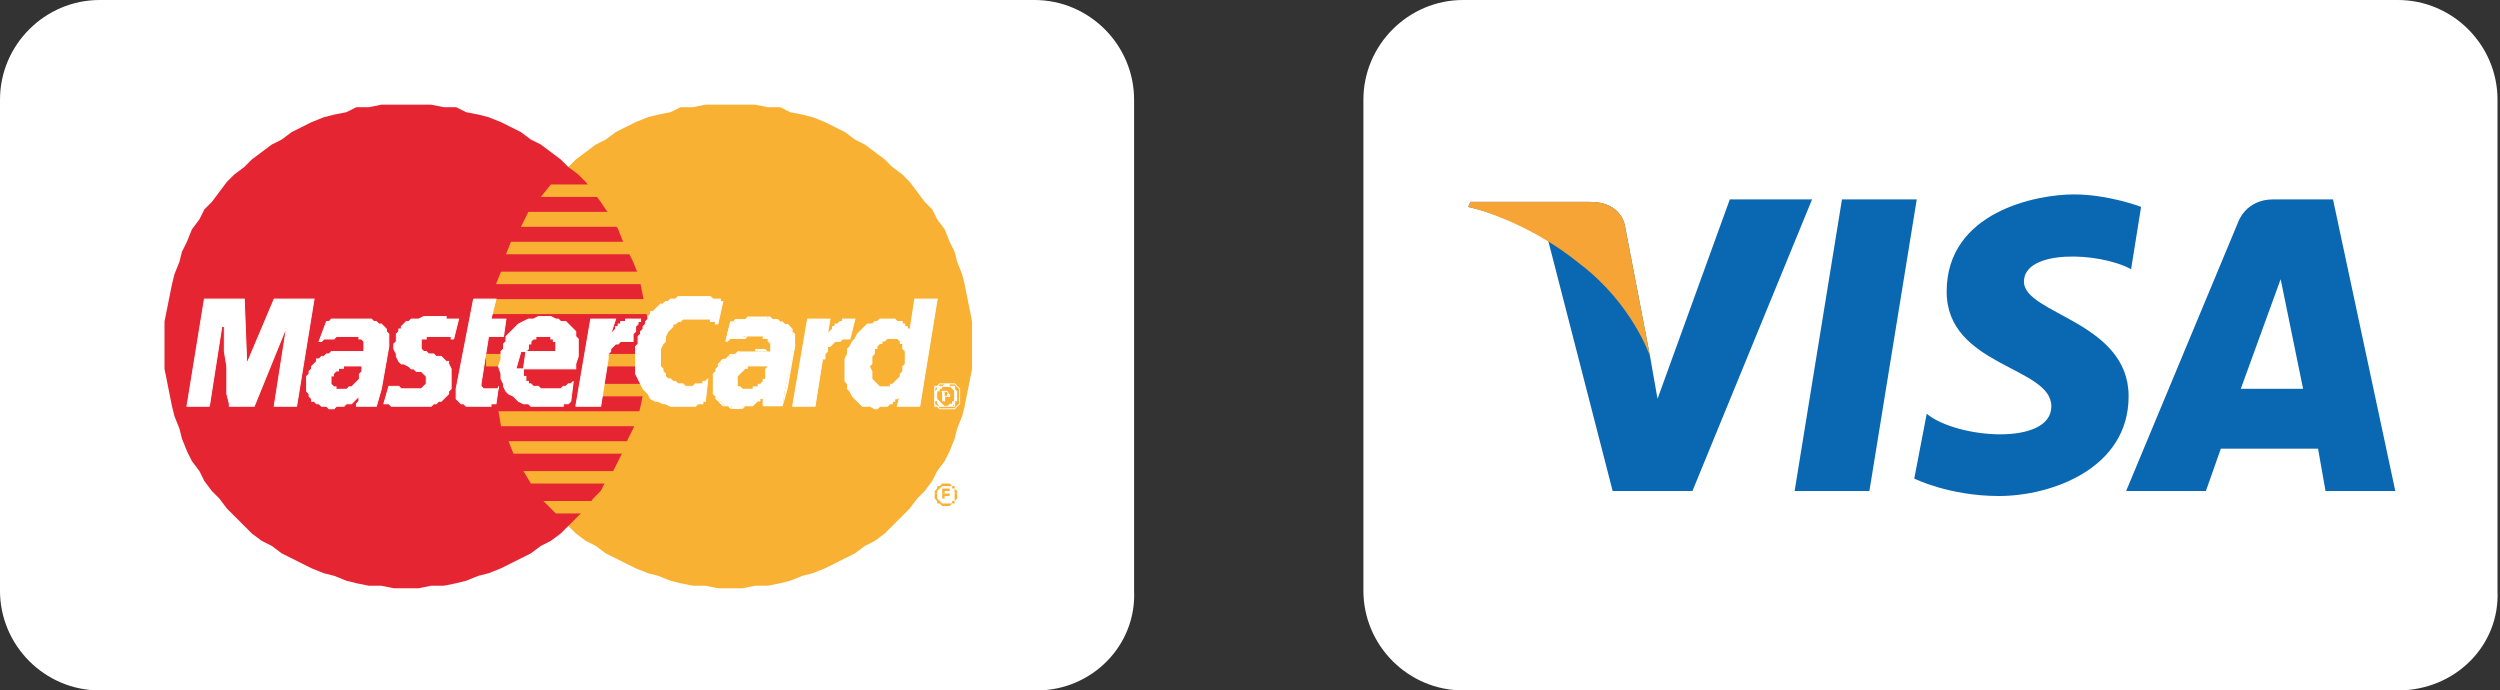 <?xml version="1.0" encoding="UTF-8"?> <!-- Generator: Adobe Illustrator 25.2.3, SVG Export Plug-In . SVG Version: 6.00 Build 0) --> <svg xmlns="http://www.w3.org/2000/svg" xmlns:xlink="http://www.w3.org/1999/xlink" version="1.1" id="Layer_1" x="0px" y="0px" viewBox="0 0 100.3 27.7" style="enable-background:new 0 0 100.3 27.7;" xml:space="preserve"><rect x="0" y="0" width="100.3" height="27.7" fill="#333333" stroke="none"/> <style type="text/css"> .st0{fill:#FFFFFF;} .st1{fill:#0A67B1;} .st2{fill:#F6A435;} .st3{fill-rule:evenodd;clip-rule:evenodd;fill:#F9B134;} .st4{fill-rule:evenodd;clip-rule:evenodd;fill:#E62532;} .st5{fill-rule:evenodd;clip-rule:evenodd;fill:#FFFFFF;} .st6{fill:none;stroke:#FFFFFF;stroke-width:3.748559e-02;stroke-miterlimit:2.613;} </style> <path class="st0" d="M41.6,27.7H4c-2.2,0-4-1.8-4-4V4c0-2.2,1.8-4,4-4h37.5c2.2,0,4,1.8,4,4v19.7C45.6,25.9,43.8,27.7,41.6,27.7z"></path> <path class="st0" d="M96.2,27.7H58.7c-2.2,0-4-1.8-4-4V4c0-2.2,1.8-4,4-4h37.5c2.2,0,4,1.8,4,4v19.7C100.3,25.9,98.5,27.7,96.2,27.7 z"></path> <g> <g> <polygon class="st1" points="75,19.7 72,19.7 73.9,8 76.9,8 "></polygon> <path class="st1" d="M69.4,8l-2.9,8l-0.3-1.7l0,0l-1-5.2c0,0-0.1-1-1.4-1h-4.8l-0.1,0.2c0,0,1.5,0.3,3.2,1.3l2.6,10.1h3.2L72.7,8 H69.4z"></path> <path class="st1" d="M93.3,19.7h2.8L93.6,8h-2.4c-1.1,0-1.4,0.9-1.4,0.9l-4.5,10.8h3.2l0.6-1.7h3.9L93.3,19.7z M89.9,15.6l1.6-4.4 l0.9,4.4H89.9z"></path> <path class="st1" d="M85.5,10.8l0.4-2.5c0,0-1.3-0.5-2.7-0.5c-1.5,0-5.1,0.7-5.1,3.9c0,3,4.2,3,4.2,4.6s-3.8,1.3-5,0.3l-0.5,2.6 c0,0,1.4,0.7,3.4,0.7c2.1,0,5.2-1.1,5.2-4c0-3-4.2-3.3-4.2-4.6C81.2,10,84.2,10.1,85.5,10.8z"></path> </g> <path class="st2" d="M66.2,14.3l-1-5.2c0,0-0.1-1-1.4-1h-4.8l-0.1,0.2c0,0,2.3,0.5,4.5,2.3C65.5,12.2,66.2,14.3,66.2,14.3z"></path> </g> <g> <polygon class="st3" points="29.3,23.6 29.8,23.6 30.3,23.5 30.8,23.5 31.3,23.4 31.7,23.3 32.2,23.1 32.6,23 33.1,22.8 33.5,22.6 33.9,22.4 34.3,22.2 34.7,21.9 35.1,21.7 35.5,21.4 35.8,21.1 36.2,20.7 36.5,20.4 36.8,20 37.1,19.7 37.4,19.3 37.6,18.9 37.9,18.5 38.1,18.1 38.3,17.6 38.4,17.2 38.6,16.7 38.7,16.3 38.8,15.8 38.9,15.3 39,14.8 39,14.4 39,13.9 39,13.4 39,12.9 38.9,12.4 38.8,11.9 38.7,11.4 38.6,11 38.4,10.5 38.3,10.1 38.1,9.7 37.9,9.2 37.6,8.8 37.4,8.4 37.1,8.1 36.8,7.7 36.5,7.3 36.2,7 35.8,6.7 35.5,6.4 35.1,6.1 34.7,5.8 34.3,5.6 33.9,5.3 33.5,5.1 33.1,4.9 32.6,4.7 32.2,4.6 31.7,4.5 31.3,4.3 30.8,4.3 30.3,4.2 29.8,4.2 29.3,4.2 28.8,4.2 28.3,4.2 27.8,4.3 27.3,4.3 26.9,4.5 26.4,4.6 26,4.7 25.5,4.9 25.1,5.1 24.7,5.3 24.3,5.6 23.9,5.8 23.5,6.1 23.1,6.4 22.8,6.7 22.4,7 22.1,7.3 21.8,7.7 21.5,8.1 21.3,8.4 21,8.8 20.8,9.2 20.6,9.7 20.4,10.1 20.2,10.5 20,11 19.9,11.4 19.8,11.9 19.7,12.4 19.7,12.9 19.6,13.4 19.6,13.9 19.6,14.4 19.7,14.8 19.7,15.3 19.8,15.8 19.9,16.3 20,16.7 20.2,17.2 20.4,17.6 20.6,18.1 20.8,18.5 21,18.9 21.3,19.3 21.5,19.7 21.8,20 22.1,20.4 22.4,20.7 22.8,21.1 23.1,21.4 23.5,21.7 23.9,21.9 24.3,22.2 24.7,22.4 25.1,22.6 25.5,22.8 26,23 26.4,23.1 26.9,23.3 27.3,23.4 27.8,23.5 28.3,23.5 28.8,23.6 29.3,23.6 29.3,23.6 "></polygon> <polygon class="st4" points="16.3,23.6 16.8,23.6 17.3,23.5 17.8,23.5 18.3,23.4 18.7,23.3 19.2,23.1 19.6,23 20.1,22.8 20.5,22.6 20.9,22.4 21.3,22.2 21.7,21.9 22.1,21.7 22.5,21.4 22.8,21.1 23.2,20.7 23.5,20.4 23.8,20 24.1,19.7 24.3,19.3 24.6,18.9 24.8,18.5 25,18.1 25.2,17.6 25.4,17.2 25.6,16.7 25.7,16.3 25.8,15.8 25.9,15.3 26,14.8 26,14.4 26,13.9 26,13.4 26,12.9 25.9,12.4 25.8,11.9 25.7,11.4 25.6,11 25.4,10.5 25.2,10.1 25,9.7 24.8,9.2 24.6,8.8 24.3,8.4 24.1,8.1 23.8,7.7 23.5,7.3 23.2,7 22.8,6.7 22.5,6.4 22.1,6.1 21.7,5.8 21.3,5.6 20.9,5.3 20.5,5.1 20.1,4.9 19.6,4.7 19.2,4.6 18.7,4.5 18.3,4.3 17.8,4.3 17.3,4.2 16.8,4.2 16.3,4.2 15.8,4.2 15.3,4.2 14.8,4.3 14.3,4.3 13.9,4.5 13.4,4.6 13,4.7 12.5,4.9 12.1,5.1 11.7,5.3 11.3,5.6 10.9,5.8 10.5,6.1 10.1,6.4 9.8,6.7 9.4,7 9.1,7.3 8.8,7.7 8.5,8.1 8.2,8.4 8,8.8 7.7,9.2 7.5,9.7 7.3,10.1 7.2,10.5 7,11 6.9,11.4 6.8,11.9 6.7,12.4 6.6,12.9 6.6,13.4 6.6,13.9 6.6,14.4 6.6,14.8 6.7,15.3 6.8,15.8 6.9,16.3 7,16.7 7.2,17.2 7.3,17.6 7.5,18.1 7.7,18.5 8,18.9 8.2,19.3 8.5,19.7 8.8,20 9.1,20.4 9.4,20.7 9.8,21.1 10.1,21.4 10.5,21.7 10.9,21.9 11.3,22.2 11.7,22.4 12.1,22.6 12.5,22.8 13,23 13.4,23.1 13.9,23.3 14.3,23.4 14.8,23.5 15.3,23.5 15.8,23.6 16.3,23.6 16.3,23.6 "></polygon> <polygon class="st3" points="21.7,7.9 26.8,7.9 26.8,7.4 22.1,7.4 21.7,7.9 21.7,7.9 "></polygon> <polygon class="st3" points="20.9,9.1 26.8,9.1 26.8,8.5 21.2,8.5 20.9,9.1 20.9,9.1 "></polygon> <polygon class="st3" points="20.3,10.2 26.8,10.2 26.8,9.7 20.5,9.7 20.3,10.2 20.3,10.2 "></polygon> <polygon class="st3" points="19.9,11.4 26.8,11.4 26.8,10.9 20.1,10.9 19.9,11.4 19.9,11.4 "></polygon> <polygon class="st3" points="20.1,17.1 26.8,17.1 26.8,16.5 20,16.5 20.1,17.1 20.1,17.1 "></polygon> <polygon class="st3" points="20.6,18.2 26.8,18.2 26.8,17.7 20.4,17.7 20.6,18.2 20.6,18.2 "></polygon> <polygon class="st3" points="21.3,19.4 26.8,19.4 26.8,18.9 21,18.9 21.3,19.4 21.3,19.4 "></polygon> <polygon class="st3" points="22.3,20.6 26.8,20.6 26.8,20.1 21.8,20.1 22.3,20.6 22.3,20.6 "></polygon> <polygon class="st3" points="19.7,12.6 26.8,12.6 26.8,12 19.8,12 19.7,12.6 19.7,12.6 "></polygon> <polygon class="st3" points="24,15.9 26.8,15.9 26.8,15.4 24.1,15.4 24,15.9 24,15.9 "></polygon> <polygon class="st3" points="24.3,14.7 26.8,14.7 26.8,14.2 24.4,14.2 24.3,14.7 24.3,14.7 "></polygon> <polygon class="st3" points="19.5,14.2 20.2,14.2 20.2,14.7 19.5,14.7 19.5,14.2 19.5,14.2 "></polygon> <polygon class="st5" points="18.2,13.6 18.1,13.6 18.1,13.5 18,13.5 18,13.5 18,13.5 17.9,13.5 17.9,13.5 17.8,13.5 17.8,13.5 17.7,13.5 17.7,13.5 17.6,13.5 17.5,13.5 17.5,13.5 17.4,13.5 17.3,13.5 17.2,13.5 17.2,13.5 17.1,13.5 17.1,13.6 17,13.6 17,13.6 16.9,13.6 16.9,13.7 16.9,13.7 16.9,13.7 16.9,13.8 16.9,13.8 16.9,13.9 16.9,13.9 16.9,14 16.9,14 17,14.1 17.1,14.1 17.2,14.2 17.3,14.2 17.4,14.2 17.5,14.3 17.6,14.3 17.7,14.3 17.8,14.4 17.9,14.5 18,14.5 18,14.6 18.1,14.8 18.1,14.9 18.1,15.1 18.1,15.3 18.1,15.5 18.1,15.6 18,15.7 18,15.8 17.9,15.9 17.8,16 17.7,16.1 17.6,16.1 17.5,16.2 17.4,16.2 17.3,16.3 17.2,16.3 17.1,16.3 16.9,16.3 16.8,16.3 16.7,16.3 16.6,16.3 16.5,16.3 16.3,16.3 16.2,16.3 16.1,16.3 16.1,16.3 16,16.3 15.9,16.3 15.8,16.3 15.8,16.3 15.7,16.3 15.6,16.2 15.6,16.2 15.5,16.2 15.5,16.2 15.4,16.2 15.6,15.5 15.6,15.5 15.6,15.5 15.7,15.5 15.7,15.5 15.8,15.5 15.9,15.5 15.9,15.5 16,15.5 16.1,15.6 16.2,15.6 16.3,15.6 16.4,15.6 16.5,15.6 16.6,15.6 16.7,15.6 16.7,15.6 16.8,15.6 16.9,15.6 17,15.5 17,15.5 17.1,15.4 17.1,15.4 17.1,15.3 17.1,15.3 17.1,15.2 17.1,15.1 17,15 17,15 16.9,14.9 16.7,14.9 16.6,14.8 16.5,14.8 16.4,14.7 16.2,14.6 16.1,14.6 16,14.5 15.9,14.3 15.9,14.2 15.8,14 15.8,13.8 15.9,13.7 15.9,13.6 15.9,13.4 16,13.3 16,13.2 16.1,13.2 16.1,13.1 16.2,13 16.3,12.9 16.4,12.9 16.5,12.8 16.7,12.8 16.8,12.8 17,12.7 17.1,12.7 17.3,12.7 17.5,12.7 17.6,12.7 17.7,12.7 17.8,12.7 17.9,12.7 17.9,12.8 18,12.8 18,12.8 18.1,12.8 18.2,12.8 18.2,12.8 18.2,12.8 18.3,12.8 18.3,12.8 18.3,12.8 18.4,12.8 18.2,13.6 18.2,13.6 "></polygon> <polyline class="st6" points="18.2,13.6 18.2,13.6 18.1,13.6 18.1,13.5 18,13.5 18,13.5 18,13.5 17.9,13.5 17.9,13.5 17.8,13.5 17.8,13.5 17.7,13.5 17.7,13.5 17.6,13.5 17.5,13.5 17.5,13.5 17.4,13.5 17.3,13.5 17.3,13.5 17.2,13.5 17.2,13.5 17.1,13.5 17.1,13.6 17,13.6 17,13.6 16.9,13.6 16.9,13.7 16.9,13.7 16.9,13.7 16.9,13.8 16.9,13.8 16.9,13.9 16.9,13.9 16.9,14 16.9,14 16.9,14 17,14.1 17.1,14.1 17.2,14.2 17.3,14.2 17.4,14.2 17.5,14.3 17.6,14.3 17.7,14.3 17.8,14.4 17.9,14.5 18,14.5 18,14.6 18.1,14.8 18.1,14.9 18.1,15.1 18.1,15.3 18.1,15.3 18.1,15.5 18.1,15.6 18,15.7 18,15.8 17.9,15.9 17.8,16 17.7,16.1 17.6,16.1 17.5,16.2 17.4,16.2 17.3,16.3 17.2,16.3 17.1,16.3 16.9,16.3 16.8,16.3 16.7,16.3 16.7,16.3 16.6,16.3 16.5,16.3 16.3,16.3 16.2,16.3 16.1,16.3 16.1,16.3 16,16.3 15.9,16.3 15.8,16.3 15.8,16.3 15.7,16.3 15.6,16.2 15.6,16.2 15.5,16.2 15.5,16.2 15.4,16.2 15.6,15.5 15.6,15.5 15.6,15.5 15.6,15.5 15.7,15.5 15.7,15.5 15.8,15.5 15.9,15.5 15.9,15.5 16,15.5 16.1,15.6 16.2,15.6 16.3,15.6 16.4,15.6 16.5,15.6 16.6,15.6 16.7,15.6 16.7,15.6 16.7,15.6 16.8,15.6 16.9,15.6 17,15.5 17,15.5 17.1,15.4 17.1,15.4 17.1,15.3 17.1,15.3 17.1,15.3 17.1,15.2 17.1,15.1 17,15 17,15 16.9,14.9 16.7,14.9 16.6,14.8 16.5,14.8 16.4,14.7 16.2,14.6 16.1,14.6 16,14.5 15.9,14.3 15.9,14.2 15.8,14 15.8,13.8 15.8,13.8 15.9,13.7 15.9,13.6 15.9,13.4 16,13.3 16,13.2 16.1,13.2 16.1,13.1 16.2,13 16.3,12.9 16.4,12.9 16.5,12.8 16.7,12.8 16.8,12.8 17,12.7 17.1,12.7 17.3,12.7 17.3,12.7 17.5,12.7 17.6,12.7 17.7,12.7 17.8,12.7 17.9,12.7 17.9,12.8 18,12.8 18,12.8 18.1,12.8 18.2,12.8 18.2,12.8 18.2,12.8 18.3,12.8 18.3,12.8 18.3,12.8 18.4,12.8 18.2,13.6 "></polyline> <polygon class="st5" points="19,12 19.9,12 19.7,12.8 20.3,12.8 20.2,13.5 19.6,13.5 19.3,15.4 19.3,15.4 19.3,15.5 19.3,15.5 19.4,15.6 19.4,15.6 19.5,15.6 19.6,15.6 19.6,15.6 19.7,15.6 19.8,15.6 19.8,15.6 19.9,15.6 19.9,15.6 20,15.6 20,15.6 20,15.5 19.9,16.2 19.8,16.2 19.8,16.2 19.8,16.2 19.8,16.2 19.8,16.2 19.7,16.2 19.7,16.2 19.7,16.3 19.6,16.3 19.6,16.3 19.6,16.3 19.5,16.3 19.5,16.3 19.4,16.3 19.4,16.3 19.3,16.3 19.1,16.3 18.9,16.3 18.8,16.3 18.7,16.3 18.6,16.2 18.6,16.2 18.5,16.2 18.4,16.1 18.4,16.1 18.4,16.1 18.3,16 18.3,15.9 18.3,15.9 18.3,15.8 18.3,15.7 18.3,15.7 18.3,15.6 19,12 19,12 "></polygon> <polyline class="st6" points="19,12 19.9,12 19.7,12.8 20.3,12.8 20.2,13.5 19.6,13.5 19.3,15.4 19.3,15.4 19.3,15.4 19.3,15.5 19.3,15.5 19.4,15.6 19.4,15.6 19.5,15.6 19.6,15.6 19.6,15.6 19.6,15.6 19.7,15.6 19.8,15.6 19.8,15.6 19.9,15.6 19.9,15.6 20,15.6 20,15.6 20,15.5 19.9,16.2 19.9,16.2 19.8,16.2 19.8,16.2 19.8,16.2 19.8,16.2 19.8,16.2 19.7,16.2 19.7,16.2 19.7,16.3 19.6,16.3 19.6,16.3 19.6,16.3 19.5,16.3 19.5,16.3 19.4,16.3 19.4,16.3 19.3,16.3 19.1,16.3 19.1,16.3 18.9,16.3 18.8,16.3 18.7,16.3 18.6,16.2 18.6,16.2 18.5,16.2 18.4,16.1 18.4,16.1 18.4,16.1 18.3,16 18.3,15.9 18.3,15.9 18.3,15.8 18.3,15.7 18.3,15.7 18.3,15.6 19,12 "></polyline> <polygon class="st5" points="21,14.8 21,14.8 21,14.9 21,15 21,15 21,15.1 21.1,15.1 21.1,15.2 21.1,15.3 21.2,15.3 21.2,15.4 21.3,15.4 21.3,15.4 21.4,15.5 21.5,15.5 21.5,15.5 21.6,15.5 21.7,15.6 21.8,15.6 21.9,15.6 21.9,15.6 22,15.6 22.1,15.6 22.2,15.6 22.3,15.6 22.4,15.6 22.5,15.6 22.6,15.5 22.6,15.5 22.7,15.5 22.8,15.4 22.9,15.4 23,15.3 22.9,16.1 22.8,16.2 22.8,16.2 22.7,16.2 22.7,16.2 22.6,16.2 22.6,16.3 22.5,16.3 22.5,16.3 22.4,16.3 22.3,16.3 22.3,16.3 22.2,16.3 22.1,16.3 22,16.3 21.9,16.3 21.8,16.3 21.7,16.3 21.5,16.3 21.3,16.3 21.2,16.2 21,16.2 20.8,16.1 20.7,16 20.6,15.9 20.4,15.8 20.3,15.7 20.2,15.5 20.2,15.4 20.1,15.2 20.1,15 20,14.7 20.1,14.4 20.1,14.3 20.1,14.2 20.1,14.1 20.2,14 20.2,13.8 20.3,13.7 20.3,13.5 20.4,13.4 20.5,13.3 20.7,13.1 20.8,13 21,12.9 21.2,12.8 21.4,12.8 21.6,12.7 21.9,12.7 22,12.7 22.1,12.7 22.3,12.8 22.4,12.8 22.5,12.9 22.7,12.9 22.8,13 22.9,13.1 23,13.2 23.1,13.3 23.1,13.5 23.2,13.6 23.2,13.8 23.2,14.1 23.2,14.3 23.1,14.6 23.1,14.8 20.7,14.8 20.9,14.1 22.3,14.1 22.3,14.1 22.3,14 22.3,13.9 22.3,13.8 22.3,13.8 22.3,13.7 22.2,13.7 22.2,13.6 22.2,13.6 22.1,13.6 22.1,13.5 22,13.5 22,13.5 21.9,13.5 21.9,13.5 21.8,13.5 21.7,13.5 21.7,13.5 21.6,13.5 21.6,13.5 21.5,13.5 21.5,13.6 21.4,13.6 21.4,13.6 21.3,13.7 21.3,13.7 21.3,13.8 21.2,13.8 21.2,13.9 21.2,14 21.2,14 21.1,14.1 21,14.8 21,14.8 "></polygon> <polyline class="st6" points="21,14.8 21,14.8 21,14.8 21,14.9 21,15 21,15 21,15.1 21.1,15.1 21.1,15.2 21.1,15.3 21.2,15.3 21.2,15.4 21.3,15.4 21.3,15.4 21.4,15.5 21.5,15.5 21.5,15.5 21.6,15.5 21.6,15.5 21.7,15.6 21.8,15.6 21.9,15.6 21.9,15.6 22,15.6 22.1,15.6 22.2,15.6 22.3,15.6 22.4,15.6 22.5,15.6 22.6,15.5 22.6,15.5 22.7,15.5 22.8,15.4 22.9,15.4 23,15.3 22.9,16.1 22.9,16.1 22.8,16.2 22.8,16.2 22.7,16.2 22.7,16.2 22.6,16.2 22.6,16.3 22.5,16.3 22.5,16.3 22.4,16.3 22.3,16.3 22.3,16.3 22.2,16.3 22.1,16.3 22,16.3 21.9,16.3 21.8,16.3 21.8,16.3 21.7,16.3 21.5,16.3 21.3,16.3 21.2,16.2 21,16.2 20.8,16.1 20.7,16 20.6,15.9 20.4,15.8 20.3,15.7 20.2,15.5 20.2,15.4 20.1,15.2 20.1,15 20,14.7 20.1,14.4 20.1,14.4 20.1,14.3 20.1,14.2 20.1,14.1 20.2,14 20.2,13.8 20.3,13.7 20.3,13.5 20.4,13.4 20.5,13.3 20.7,13.1 20.8,13 21,12.9 21.2,12.8 21.4,12.8 21.6,12.7 21.9,12.7 21.9,12.7 22,12.7 22.1,12.7 22.3,12.8 22.4,12.8 22.5,12.9 22.7,12.9 22.8,13 22.9,13.1 23,13.2 23.1,13.3 23.1,13.5 23.2,13.6 23.2,13.8 23.2,14.1 23.2,14.3 23.1,14.6 23.1,14.8 20.7,14.8 20.9,14.1 22.3,14.1 22.3,14.1 22.3,14.1 22.3,14 22.3,13.9 22.3,13.8 22.3,13.8 22.3,13.7 22.2,13.7 22.2,13.6 22.2,13.6 22.1,13.6 22.1,13.5 22,13.5 22,13.5 21.9,13.5 21.9,13.5 21.8,13.5 21.8,13.5 21.7,13.5 21.7,13.5 21.6,13.5 21.6,13.5 21.5,13.5 21.5,13.6 21.4,13.6 21.4,13.6 21.3,13.7 21.3,13.7 21.3,13.8 21.2,13.8 21.2,13.9 21.2,14 21.2,14 21.1,14.1 21,14.8 "></polyline> <polygon class="st5" points="28.8,13 28.8,13 28.7,13 28.7,12.9 28.6,12.9 28.6,12.9 28.5,12.9 28.5,12.8 28.4,12.8 28.4,12.8 28.3,12.8 28.2,12.8 28.2,12.8 28.1,12.8 28,12.8 27.9,12.8 27.8,12.8 27.8,12.8 27.7,12.8 27.6,12.8 27.5,12.8 27.4,12.8 27.3,12.9 27.2,12.9 27.1,13 27,13 27,13.1 26.9,13.2 26.8,13.3 26.7,13.5 26.7,13.7 26.6,13.8 26.5,14 26.5,14.2 26.5,14.3 26.5,14.4 26.5,14.5 26.5,14.6 26.5,14.7 26.6,14.8 26.6,14.9 26.7,15 26.7,15.1 26.8,15.2 26.9,15.2 27,15.3 27.1,15.3 27.2,15.4 27.3,15.4 27.3,15.4 27.4,15.4 27.4,15.4 27.5,15.5 27.6,15.5 27.7,15.5 27.7,15.5 27.8,15.5 27.9,15.4 28,15.4 28.1,15.4 28.2,15.4 28.2,15.3 28.3,15.3 28.4,15.2 28.4,15.2 28.3,16.1 28.3,16.1 28.3,16.1 28.2,16.1 28.2,16.1 28.2,16.2 28.1,16.2 28.1,16.2 28,16.2 27.9,16.3 27.8,16.3 27.7,16.3 27.6,16.3 27.5,16.3 27.4,16.3 27.2,16.3 27,16.3 26.9,16.3 26.7,16.2 26.6,16.2 26.4,16.1 26.3,16.1 26.1,16 26,15.8 25.9,15.7 25.8,15.6 25.7,15.4 25.6,15.2 25.5,15 25.5,14.8 25.5,14.6 25.5,14.3 25.5,14 25.5,13.9 25.6,13.8 25.6,13.6 25.6,13.5 25.7,13.4 25.7,13.3 25.8,13.2 25.8,13.1 25.9,13 25.9,12.9 26,12.8 26,12.7 26.1,12.6 26.1,12.5 26.2,12.5 26.3,12.4 26.4,12.3 26.4,12.3 26.5,12.2 26.6,12.2 26.7,12.1 26.8,12.1 26.9,12 27,12 27.1,12 27.2,11.9 27.3,11.9 27.4,11.9 27.5,11.9 27.6,11.9 27.7,11.9 27.8,11.9 28,11.9 28.1,11.9 28.2,11.9 28.3,11.9 28.3,11.9 28.4,11.9 28.5,11.9 28.6,12 28.7,12 28.7,12 28.8,12 28.9,12 28.9,12.1 28.9,12.1 29,12.1 29,12.1 28.8,13 28.8,13 "></polygon> <polyline class="st6" points="28.8,13 28.8,13 28.8,13 28.7,13 28.7,12.9 28.6,12.9 28.6,12.9 28.5,12.9 28.5,12.8 28.4,12.8 28.4,12.8 28.3,12.8 28.2,12.8 28.2,12.8 28.1,12.8 28,12.8 27.9,12.8 27.8,12.8 27.8,12.8 27.8,12.8 27.7,12.8 27.6,12.8 27.5,12.8 27.4,12.8 27.3,12.9 27.2,12.9 27.1,13 27,13 27,13.1 26.9,13.2 26.8,13.3 26.7,13.5 26.7,13.7 26.6,13.8 26.5,14 26.5,14 26.5,14.2 26.5,14.3 26.5,14.4 26.5,14.5 26.5,14.6 26.5,14.7 26.6,14.8 26.6,14.9 26.7,15 26.7,15.1 26.8,15.2 26.9,15.2 27,15.3 27.1,15.3 27.2,15.4 27.3,15.4 27.3,15.4 27.3,15.4 27.4,15.4 27.4,15.4 27.5,15.5 27.6,15.5 27.7,15.5 27.7,15.5 27.8,15.5 27.9,15.4 28,15.4 28.1,15.4 28.2,15.4 28.2,15.3 28.3,15.3 28.4,15.2 28.4,15.2 28.3,16.1 28.3,16.1 28.3,16.1 28.3,16.1 28.2,16.1 28.2,16.1 28.2,16.2 28.1,16.2 28.1,16.2 28,16.2 27.9,16.3 27.8,16.3 27.7,16.3 27.6,16.3 27.5,16.3 27.4,16.3 27.2,16.3 27,16.3 27,16.3 26.9,16.3 26.7,16.2 26.6,16.2 26.4,16.1 26.3,16.1 26.1,16 26,15.8 25.9,15.7 25.8,15.6 25.7,15.4 25.6,15.2 25.5,15 25.5,14.8 25.5,14.6 25.5,14.3 25.5,14 25.5,14 25.5,13.9 25.6,13.8 25.6,13.6 25.6,13.5 25.7,13.4 25.7,13.3 25.8,13.2 25.8,13.1 25.9,13 25.9,12.9 26,12.8 26,12.7 26.1,12.6 26.1,12.5 26.2,12.5 26.3,12.4 26.4,12.3 26.4,12.3 26.5,12.2 26.6,12.2 26.7,12.1 26.8,12.1 26.9,12 27,12 27.1,12 27.2,11.9 27.3,11.9 27.4,11.9 27.5,11.9 27.6,11.9 27.7,11.9 27.8,11.9 27.8,11.9 28,11.9 28.1,11.9 28.2,11.9 28.3,11.9 28.3,11.9 28.4,11.9 28.5,11.9 28.6,12 28.7,12 28.7,12 28.8,12 28.9,12 28.9,12.1 28.9,12.1 29,12.1 29,12.1 28.8,13 "></polyline> <polygon class="st5" points="36.9,16.3 36,16.3 36.1,15.9 36.1,15.9 36,16 35.9,16 35.9,16.1 35.8,16.1 35.8,16.2 35.7,16.2 35.7,16.2 35.6,16.3 35.5,16.3 35.5,16.3 35.4,16.3 35.3,16.3 35.3,16.3 35.2,16.4 35.1,16.4 35.1,16.4 34.9,16.3 34.7,16.3 34.6,16.3 34.5,16.2 34.4,16.1 34.3,16 34.2,15.9 34.1,15.7 34,15.6 34,15.4 33.9,15.3 33.9,15.1 33.9,14.9 33.9,14.7 33.9,14.6 33.9,14.4 34,14.2 34,14 34.1,13.9 34.2,13.7 34.3,13.6 34.4,13.4 34.5,13.3 34.6,13.2 34.7,13.1 34.8,13 35,13 35.1,12.9 35.2,12.9 35.3,12.8 35.5,12.8 35.6,12.8 35.7,12.8 35.8,12.8 35.9,12.8 36,12.9 36,12.9 36.1,12.9 36.2,12.9 36.2,13 36.3,13 36.3,13.1 36.4,13.1 36.4,13.1 36.4,13.2 36.5,13.2 36.5,13.3 36.5,13.3 36.5,13.3 36.7,12 37.6,12 36.9,16.3 36.9,16.3 "></polygon> <polyline class="st6" points="36.9,16.3 36,16.3 36.1,15.9 36.1,15.9 36.1,15.9 36,16 35.9,16 35.9,16.1 35.8,16.1 35.8,16.2 35.7,16.2 35.7,16.2 35.6,16.3 35.5,16.3 35.5,16.3 35.4,16.3 35.3,16.3 35.3,16.3 35.2,16.4 35.1,16.4 35.1,16.4 35.1,16.4 34.9,16.3 34.7,16.3 34.6,16.3 34.5,16.2 34.4,16.1 34.3,16 34.2,15.9 34.1,15.7 34,15.6 34,15.4 33.9,15.3 33.9,15.1 33.9,14.9 33.9,14.7 33.9,14.6 33.9,14.4 33.9,14.4 34,14.2 34,14 34.1,13.9 34.2,13.7 34.3,13.6 34.4,13.4 34.5,13.3 34.6,13.2 34.7,13.1 34.8,13 35,13 35.1,12.9 35.2,12.9 35.3,12.8 35.5,12.8 35.6,12.8 35.6,12.8 35.7,12.8 35.8,12.8 35.9,12.8 36,12.9 36,12.9 36.1,12.9 36.2,12.9 36.2,13 36.3,13 36.3,13.1 36.4,13.1 36.4,13.1 36.4,13.2 36.5,13.2 36.5,13.3 36.5,13.3 36.5,13.3 36.7,12 37.6,12 36.9,16.3 "></polyline> <polygon class="st3" points="35.4,15.5 35.5,15.5 35.6,15.5 35.7,15.5 35.7,15.4 35.8,15.4 35.9,15.3 35.9,15.3 36,15.2 36,15.2 36.1,15.1 36.1,15 36.2,14.9 36.2,14.9 36.2,14.8 36.2,14.7 36.3,14.6 36.3,14.5 36.3,14.4 36.3,14.3 36.3,14.2 36.3,14.1 36.3,14.1 36.2,14 36.2,13.9 36.2,13.8 36.1,13.8 36.1,13.7 36.1,13.7 36,13.6 35.9,13.6 35.9,13.6 35.8,13.6 35.7,13.6 35.6,13.6 35.6,13.6 35.5,13.7 35.4,13.7 35.4,13.8 35.3,13.8 35.2,13.9 35.2,14 35.1,14 35.1,14.1 35.1,14.2 35,14.3 35,14.4 35,14.5 35,14.6 34.9,14.7 35,14.9 35,15 35,15.2 35.1,15.3 35.2,15.4 35.3,15.5 35.4,15.5 35.4,15.5 "></polygon> <polygon class="st5" points="15.3,15.6 15.1,16.3 14.3,16.3 14.3,16.2 14.4,16.1 14.4,16 14.4,15.9 14.3,16 14.3,16 14.2,16.1 14.2,16.1 14.1,16.2 14,16.2 13.9,16.2 13.8,16.3 13.7,16.3 13.6,16.3 13.5,16.3 13.4,16.4 13.3,16.4 13.3,16.4 13.2,16.4 13.1,16.3 13,16.3 12.9,16.3 12.8,16.2 12.7,16.2 12.6,16.1 12.5,16.1 12.5,16 12.4,15.9 12.4,15.9 12.4,15.8 12.3,15.7 12.3,15.7 12.3,15.6 12.3,15.5 12.3,15.4 12.3,15.4 12.3,15.2 12.3,15.1 12.4,15 12.4,14.9 12.5,14.8 12.5,14.7 12.6,14.6 12.7,14.5 12.7,14.4 12.8,14.4 12.9,14.3 13,14.3 13.1,14.2 13.2,14.2 13.3,14.1 13.5,14.1 13.5,14.1 13.5,14.1 13.5,14.1 13.5,14.1 13.6,14.1 13.6,14.1 13.7,14.1 13.7,14.1 13.8,14.1 13.8,14.1 13.9,14.1 14,14.1 14,14.1 14.1,14.1 14.1,14.1 14.1,14.1 14.2,14.1 14.3,14.1 14.4,14.1 14.4,14.1 14.5,14.1 14.5,14.1 14.6,14.1 14.6,14.1 14.6,14.1 14.6,14 14.6,13.9 14.6,13.9 14.6,13.8 14.6,13.7 14.6,13.7 14.5,13.6 14.4,13.6 14.4,13.5 14.3,13.5 14.2,13.5 14.1,13.5 14,13.5 13.9,13.5 13.8,13.5 13.7,13.5 13.6,13.5 13.5,13.5 13.4,13.6 13.3,13.6 13.2,13.6 13.1,13.6 13,13.6 13,13.6 12.9,13.7 12.9,13.7 12.8,13.7 13.1,12.9 13.1,12.9 13.2,12.9 13.3,12.8 13.4,12.8 13.4,12.8 13.5,12.8 13.6,12.8 13.7,12.8 13.8,12.8 13.9,12.8 14,12.8 14.1,12.8 14.2,12.8 14.3,12.8 14.4,12.8 14.5,12.8 14.6,12.8 14.7,12.8 14.8,12.8 14.9,12.8 15,12.9 15.1,12.9 15.2,13 15.3,13 15.4,13.1 15.5,13.2 15.5,13.3 15.6,13.4 15.6,13.5 15.6,13.6 15.6,13.7 15.6,13.9 15.3,15.6 15.3,15.6 "></polygon> <polyline class="st6" points="15.3,15.6 15.1,16.3 14.3,16.3 14.3,16.3 14.3,16.2 14.4,16.1 14.4,16 14.4,15.9 14.4,15.9 14.3,16 14.3,16 14.2,16.1 14.2,16.1 14.1,16.2 14,16.2 13.9,16.2 13.8,16.3 13.7,16.3 13.6,16.3 13.5,16.3 13.4,16.4 13.3,16.4 13.3,16.4 13.2,16.4 13.1,16.3 13.1,16.3 13,16.3 12.9,16.3 12.8,16.2 12.7,16.2 12.6,16.1 12.5,16.1 12.5,16 12.4,15.9 12.4,15.9 12.4,15.8 12.3,15.7 12.3,15.7 12.3,15.6 12.3,15.5 12.3,15.4 12.3,15.4 12.3,15.4 12.3,15.2 12.3,15.1 12.4,15 12.4,14.9 12.5,14.8 12.5,14.7 12.6,14.6 12.7,14.5 12.7,14.4 12.8,14.4 12.9,14.3 13,14.3 13.1,14.2 13.2,14.2 13.3,14.1 13.5,14.1 13.5,14.1 13.5,14.1 13.5,14.1 13.5,14.1 13.5,14.1 13.6,14.1 13.6,14.1 13.7,14.1 13.7,14.1 13.8,14.1 13.8,14.1 13.9,14.1 14,14.1 14,14.1 14.1,14.1 14.1,14.1 14.1,14.1 14.1,14.1 14.2,14.1 14.3,14.1 14.4,14.1 14.4,14.1 14.5,14.1 14.5,14.1 14.6,14.1 14.6,14.1 14.6,14.1 14.6,14.1 14.6,14 14.6,13.9 14.6,13.9 14.6,13.9 14.6,13.8 14.6,13.7 14.6,13.7 14.5,13.6 14.4,13.6 14.4,13.5 14.3,13.5 14.2,13.5 14.2,13.5 14.1,13.5 14,13.5 13.9,13.5 13.8,13.5 13.7,13.5 13.6,13.5 13.5,13.5 13.4,13.6 13.3,13.6 13.2,13.6 13.1,13.6 13,13.6 13,13.6 12.9,13.7 12.9,13.7 12.8,13.7 13.1,12.9 13.1,12.9 13.1,12.9 13.2,12.9 13.3,12.8 13.4,12.8 13.4,12.8 13.5,12.8 13.6,12.8 13.7,12.8 13.8,12.8 13.9,12.8 14,12.8 14.1,12.8 14.2,12.8 14.3,12.8 14.4,12.8 14.5,12.8 14.5,12.8 14.6,12.8 14.7,12.8 14.8,12.8 14.9,12.8 15,12.9 15.1,12.9 15.2,13 15.3,13 15.4,13.1 15.5,13.2 15.5,13.3 15.6,13.4 15.6,13.5 15.6,13.6 15.6,13.7 15.6,13.9 15.3,15.6 "></polyline> <polygon class="st4" points="14.5,14.7 14.5,14.7 14.5,14.7 14.5,14.7 14.4,14.7 14.4,14.7 14.3,14.7 14.3,14.7 14.2,14.7 14.2,14.7 14.1,14.7 14.1,14.7 14,14.7 14,14.7 13.9,14.7 13.9,14.7 13.9,14.7 13.8,14.7 13.8,14.7 13.8,14.8 13.7,14.8 13.7,14.8 13.7,14.8 13.6,14.8 13.6,14.9 13.5,14.9 13.5,14.9 13.4,15 13.4,15 13.4,15.1 13.3,15.1 13.3,15.1 13.3,15.2 13.3,15.3 13.3,15.4 13.4,15.5 13.4,15.5 13.5,15.5 13.5,15.6 13.6,15.6 13.6,15.6 13.7,15.6 13.8,15.6 13.9,15.6 14,15.5 14,15.5 14.1,15.5 14.1,15.5 14.2,15.4 14.2,15.4 14.3,15.3 14.3,15.3 14.3,15.3 14.4,15.2 14.4,15.2 14.4,15.2 14.4,15.1 14.4,15 14.5,14.9 14.5,14.8 14.5,14.7 14.5,14.7 "></polygon> <polygon class="st5" points="8.4,16.3 7.5,16.3 8.2,12 9.8,12 9.9,14.6 11,12 12.6,12 11.9,16.3 11,16.3 11.5,13.1 11.5,13.1 10.2,16.3 9.2,16.3 9.2,16.2 9.1,15.8 9.1,15.3 9.1,14.7 9,14.1 9,13.6 9,13.3 9,13.1 9,13.1 8.9,13.1 8.9,13.1 8.9,13.1 8.4,16.3 8.4,16.3 "></polygon> <polyline class="st6" points="8.4,16.3 7.5,16.3 8.2,12 9.8,12 9.9,14.6 11,12 12.6,12 11.9,16.3 11,16.3 11.5,13.1 11.5,13.1 10.2,16.3 9.2,16.3 9.2,16.3 9.2,16.2 9.1,15.8 9.1,15.3 9.1,14.7 9,14.1 9,13.6 9,13.3 9,13.1 9,13.1 9,13.1 8.9,13.1 8.9,13.1 8.9,13.1 8.4,16.3 "></polyline> <polygon class="st5" points="31.5,15.6 31.4,16.3 30.6,16.3 30.6,16.2 30.6,16.1 30.6,16 30.6,15.9 30.6,16 30.5,16 30.5,16.1 30.4,16.1 30.3,16.2 30.2,16.2 30.2,16.2 30.1,16.3 30,16.3 29.9,16.3 29.8,16.3 29.7,16.4 29.6,16.4 29.5,16.4 29.4,16.4 29.4,16.3 29.2,16.3 29.1,16.3 29,16.2 29,16.2 28.9,16.1 28.8,16.1 28.8,16 28.7,15.9 28.7,15.9 28.6,15.8 28.6,15.7 28.6,15.7 28.6,15.6 28.6,15.5 28.6,15.4 28.6,15.4 28.6,15.2 28.6,15.1 28.6,15 28.7,14.9 28.7,14.8 28.8,14.7 28.9,14.6 28.9,14.5 29,14.4 29.1,14.4 29.2,14.3 29.3,14.3 29.4,14.2 29.5,14.2 29.6,14.1 29.7,14.1 29.7,14.1 29.8,14.1 29.8,14.1 29.8,14.1 29.9,14.1 29.9,14.1 29.9,14.1 30,14.1 30.1,14.1 30.1,14.1 30.2,14.1 30.2,14.1 30.3,14.1 30.3,14.1 30.4,14.1 30.4,14.1 30.5,14.1 30.6,14.1 30.6,14.1 30.7,14.1 30.8,14.1 30.8,14.1 30.9,14.1 30.9,14.1 30.9,14.1 30.9,14 30.9,13.9 30.9,13.9 30.9,13.8 30.9,13.7 30.8,13.7 30.8,13.6 30.7,13.6 30.6,13.5 30.6,13.5 30.5,13.5 30.4,13.5 30.3,13.5 30.2,13.5 30.1,13.5 30,13.5 29.9,13.5 29.8,13.5 29.7,13.6 29.6,13.6 29.5,13.6 29.4,13.6 29.3,13.6 29.2,13.6 29.2,13.7 29.1,13.7 29.1,13.7 29.3,12.9 29.4,12.9 29.5,12.9 29.6,12.8 29.6,12.8 29.7,12.8 29.8,12.8 29.9,12.8 30,12.8 30.1,12.8 30.2,12.8 30.3,12.8 30.4,12.8 30.5,12.8 30.6,12.8 30.7,12.8 30.8,12.8 30.9,12.8 31,12.8 31.1,12.8 31.2,12.8 31.3,12.9 31.4,12.9 31.5,13 31.6,13 31.7,13.1 31.7,13.2 31.8,13.3 31.8,13.4 31.9,13.5 31.9,13.6 31.9,13.7 31.9,13.9 31.5,15.6 31.5,15.6 "></polygon> <polygon class="st5" points="31.4,16.3 31.4,16.3 31.6,15.6 31.5,15.6 31.4,16.3 31.4,16.3 31.4,16.3 31.4,16.3 31.4,16.3 31.4,16.3 31.4,16.3 "></polygon> <polygon class="st5" points="30.6,16.3 30.6,16.3 31.4,16.3 31.4,16.3 30.6,16.3 30.6,16.3 30.6,16.3 30.6,16.3 30.6,16.3 30.6,16.3 30.6,16.3 "></polygon> <polygon class="st5" points="30.6,15.9 30.6,15.9 30.6,16 30.6,16.1 30.6,16.2 30.6,16.3 30.6,16.3 30.6,16.2 30.6,16.1 30.6,16 30.6,15.9 30.6,15.9 30.6,15.9 30.6,15.9 "></polygon> <polygon class="st5" points="29.3,16.4 29.3,16.4 29.4,16.4 29.5,16.4 29.6,16.4 29.7,16.4 29.8,16.4 29.9,16.3 30,16.3 30.1,16.3 30.2,16.3 30.3,16.2 30.3,16.2 30.4,16.1 30.5,16.1 30.5,16 30.6,16 30.6,15.9 30.6,15.9 30.5,16 30.5,16 30.4,16.1 30.4,16.1 30.3,16.1 30.2,16.2 30.2,16.2 30.1,16.3 30,16.3 29.9,16.3 29.8,16.3 29.7,16.3 29.6,16.3 29.5,16.3 29.4,16.3 29.4,16.3 29.4,16.3 29.3,16.4 29.3,16.4 "></polygon> <polygon class="st5" points="28.6,15.4 28.6,15.4 28.6,15.4 28.6,15.5 28.6,15.6 28.6,15.7 28.6,15.7 28.6,15.8 28.7,15.9 28.7,16 28.7,16 28.8,16.1 28.9,16.2 28.9,16.2 29,16.3 29.1,16.3 29.2,16.3 29.3,16.4 29.4,16.3 29.2,16.3 29.1,16.3 29,16.2 29,16.2 28.9,16.1 28.8,16.1 28.8,16 28.7,15.9 28.7,15.9 28.7,15.8 28.6,15.7 28.6,15.7 28.6,15.6 28.6,15.5 28.6,15.4 28.6,15.4 28.6,15.4 28.6,15.4 28.6,15.4 "></polygon> <polygon class="st5" points="29.7,14.1 29.7,14.1 29.6,14.1 29.5,14.2 29.4,14.2 29.3,14.2 29.2,14.3 29.1,14.4 29,14.4 28.9,14.5 28.8,14.6 28.8,14.7 28.7,14.8 28.7,14.9 28.6,15 28.6,15.1 28.6,15.2 28.6,15.4 28.6,15.4 28.6,15.2 28.6,15.1 28.7,15 28.7,14.9 28.7,14.8 28.8,14.7 28.9,14.6 28.9,14.5 29,14.5 29.1,14.4 29.2,14.3 29.3,14.3 29.4,14.2 29.5,14.2 29.6,14.2 29.7,14.1 29.7,14.1 29.7,14.1 29.7,14.1 "></polygon> <polygon class="st5" points="30.4,14 30.4,14 30.4,14 30.3,14 30.3,14.1 30.2,14.1 30.2,14.1 30.1,14.1 30.1,14.1 30,14.1 29.9,14.1 29.9,14.1 29.9,14.1 29.8,14.1 29.8,14.1 29.8,14.1 29.7,14.1 29.7,14.1 29.7,14.1 29.7,14.1 29.8,14.1 29.8,14.1 29.8,14.1 29.9,14.1 29.9,14.1 29.9,14.1 30,14.1 30.1,14.1 30.1,14.1 30.2,14.1 30.2,14.1 30.3,14.1 30.3,14.1 30.4,14.1 30.4,14.1 30.4,14.1 30.4,14 30.4,14 "></polygon> <polygon class="st5" points="30.8,14.1 30.9,14.1 30.9,14.1 30.8,14.1 30.8,14.1 30.7,14 30.6,14 30.6,14 30.5,14 30.4,14 30.4,14.1 30.5,14.1 30.6,14.1 30.6,14.1 30.7,14.1 30.8,14.1 30.8,14.1 30.9,14.1 30.9,14.1 30.9,14.1 30.9,14.1 30.9,14.1 30.9,14.1 30.8,14.1 30.8,14.1 "></polygon> <polygon class="st5" points="30.9,13.9 30.9,13.9 30.9,13.9 30.9,14 30.9,14.1 30.8,14.1 30.9,14.1 30.9,14.1 30.9,14 30.9,13.9 30.9,13.9 30.9,13.9 30.9,13.9 30.9,13.9 "></polygon> <polygon class="st5" points="30.5,13.5 30.5,13.5 30.6,13.5 30.6,13.6 30.7,13.6 30.8,13.6 30.8,13.7 30.8,13.7 30.9,13.8 30.9,13.9 30.9,13.9 30.9,13.8 30.9,13.7 30.8,13.7 30.8,13.6 30.7,13.6 30.6,13.5 30.6,13.5 30.5,13.5 30.5,13.5 30.5,13.5 30.5,13.5 "></polygon> <polygon class="st5" points="29.1,13.7 29.1,13.7 29.2,13.7 29.2,13.7 29.2,13.7 29.3,13.6 29.4,13.6 29.5,13.6 29.6,13.6 29.7,13.6 29.8,13.6 29.9,13.6 30,13.5 30.1,13.5 30.2,13.5 30.3,13.5 30.4,13.5 30.5,13.5 30.5,13.5 30.4,13.5 30.3,13.5 30.2,13.5 30.1,13.5 30,13.5 29.9,13.5 29.8,13.5 29.7,13.5 29.6,13.6 29.5,13.6 29.4,13.6 29.3,13.6 29.2,13.6 29.2,13.6 29.1,13.7 29.1,13.7 29.1,13.7 29.1,13.7 29.1,13.7 "></polygon> <polygon class="st5" points="29.3,12.9 29.3,12.9 29.1,13.7 29.1,13.7 29.4,12.9 29.3,12.9 29.3,12.9 29.3,12.9 29.3,12.9 29.3,12.9 29.3,12.9 "></polygon> <polygon class="st5" points="30.8,12.7 30.8,12.7 30.7,12.7 30.6,12.7 30.5,12.7 30.4,12.7 30.3,12.7 30.2,12.7 30.1,12.7 30,12.7 29.9,12.8 29.8,12.8 29.7,12.8 29.6,12.8 29.6,12.8 29.5,12.8 29.4,12.9 29.3,12.9 29.3,12.9 29.4,12.9 29.5,12.9 29.6,12.9 29.6,12.8 29.7,12.8 29.8,12.8 29.9,12.8 30,12.8 30.1,12.8 30.2,12.8 30.3,12.8 30.4,12.8 30.5,12.8 30.6,12.8 30.7,12.8 30.8,12.8 30.8,12.8 30.8,12.7 30.8,12.7 "></polygon> <polygon class="st5" points="31.9,13.9 31.9,13.9 31.9,13.7 31.9,13.6 31.9,13.5 31.9,13.4 31.8,13.3 31.8,13.2 31.7,13.1 31.6,13 31.5,13 31.4,12.9 31.3,12.9 31.2,12.8 31.1,12.8 31,12.8 30.9,12.7 30.8,12.7 30.8,12.8 30.9,12.8 31,12.8 31.1,12.8 31.2,12.9 31.3,12.9 31.4,12.9 31.5,13 31.6,13.1 31.6,13.1 31.7,13.2 31.8,13.3 31.8,13.4 31.9,13.5 31.9,13.6 31.9,13.7 31.9,13.8 31.9,13.8 31.9,13.9 31.9,13.9 "></polygon> <polygon class="st5" points="31.6,15.6 31.6,15.6 31.9,13.9 31.9,13.8 31.5,15.6 31.5,15.6 31.6,15.6 31.6,15.6 "></polygon> <polygon class="st3" points="30.8,14.7 30.7,14.7 30.7,14.7 30.7,14.7 30.7,14.7 30.6,14.7 30.6,14.7 30.6,14.7 30.5,14.7 30.4,14.7 30.4,14.7 30.3,14.7 30.3,14.7 30.2,14.7 30.2,14.7 30.2,14.7 30.1,14.7 30.1,14.7 30.1,14.7 30,14.7 30,14.8 30,14.8 29.9,14.8 29.9,14.8 29.8,14.9 29.8,14.9 29.8,14.9 29.7,15 29.7,15 29.7,15 29.6,15.1 29.6,15.1 29.6,15.2 29.6,15.3 29.6,15.4 29.6,15.5 29.7,15.5 29.7,15.5 29.8,15.6 29.8,15.6 29.9,15.6 30,15.6 30.1,15.6 30.2,15.6 30.2,15.5 30.3,15.5 30.4,15.5 30.4,15.4 30.5,15.4 30.5,15.4 30.6,15.3 30.6,15.3 30.6,15.2 30.7,15.2 30.7,15.2 30.7,15.1 30.7,15.1 30.7,15 30.7,14.9 30.7,14.8 30.8,14.7 30.8,14.7 "></polygon> <polygon class="st5" points="37.5,15.9 37.5,15.8 37.5,15.7 37.6,15.6 37.6,15.5 37.7,15.5 37.8,15.5 37.9,15.4 38,15.4 38.1,15.4 38.1,15.5 38.2,15.5 38.3,15.5 38.3,15.6 38.4,15.7 38.4,15.8 38.4,15.9 38.3,15.9 38.3,15.8 38.3,15.7 38.3,15.7 38.2,15.6 38.2,15.6 38.1,15.5 38,15.5 38,15.5 37.9,15.5 37.8,15.5 37.8,15.6 37.7,15.6 37.7,15.7 37.6,15.7 37.6,15.8 37.6,15.9 37.5,15.9 37.5,15.9 "></polygon> <polygon class="st5" points="37.8,15.9 37.8,15.7 38,15.7 38,15.7 38.1,15.7 38.1,15.7 38.1,15.7 38.1,15.7 38.1,15.7 38.1,15.8 38.1,15.8 38.1,15.8 38.1,15.8 38.1,15.9 38.1,15.9 38,15.9 38,15.9 38,15.9 38,15.8 38.1,15.8 38.1,15.8 38.1,15.8 38.1,15.8 38.1,15.8 38.1,15.8 38.1,15.8 38.1,15.7 38,15.7 38,15.7 38,15.7 38,15.7 38,15.7 37.9,15.7 37.9,15.9 37.8,15.9 37.8,15.9 "></polygon> <polygon class="st5" points="37.5,15.9 37.5,15.9 37.5,16 37.5,16.1 37.6,16.1 37.6,16.2 37.7,16.3 37.8,16.3 37.9,16.3 38,16.3 38.1,16.3 38.1,16.3 38.2,16.3 38.3,16.2 38.3,16.1 38.4,16.1 38.4,16 38.4,15.9 38.4,15.9 38.3,15.9 38.3,15.9 38.3,16 38.3,16 38.3,16.1 38.2,16.1 38.2,16.2 38.1,16.2 38,16.3 38,16.3 37.9,16.3 37.8,16.2 37.8,16.2 37.7,16.1 37.7,16.1 37.6,16 37.6,16 37.6,15.9 37.6,15.9 37.5,15.9 37.5,15.9 "></polygon> <polygon class="st5" points="37.8,15.9 37.8,16.1 37.9,16.1 37.9,15.9 38,15.9 38.1,16.1 38.1,16.1 38,15.9 38.1,15.9 38.1,15.9 38.1,15.9 38.1,15.9 38.1,15.9 38,15.9 38,15.9 37.9,15.9 37.9,15.9 37.8,15.9 37.8,15.9 "></polygon> <path class="st6" d="M37.5,15.9L37.5,15.9L37.5,15.9l0-0.2l0-0.1l0.1-0.1l0.1-0.1l0.1,0l0.1,0l0.1,0l0,0l0.1,0l0.1,0l0.1,0l0.1,0.1 l0.1,0.1l0,0.1l0,0.1l0,0.1l0,0l0,0.1l0,0.1l0,0.1l-0.1,0.1l-0.1,0.1l-0.1,0l-0.1,0l-0.1,0l0,0l-0.1,0l-0.1,0l-0.1,0l-0.1-0.1 l-0.1-0.1l0-0.1L37.5,15.9L37.5,15.9 M37.9,16.1L37.9,16.1l-0.1-0.4H38l0,0l0,0l0,0l0,0l0,0l0,0l0,0l0,0l0,0l0,0l0,0l0,0l0,0l0,0 l0,0l0,0l0,0h0l0.1,0.2h-0.1L38,15.9h-0.1V16.1 M38,15.9L38,15.9L38,15.9L38,15.9L38,15.9L38,15.9l0.1,0l0,0l0,0v0l0,0l0,0l0,0l0,0 l0,0l0,0l0,0h0h0h-0.1L38,15.9L38,15.9 M38,16.3L38,16.3L38,16.3l0.1,0l0.1,0l0.1,0l0-0.1l0-0.1l0-0.1l0-0.1l0,0l0-0.1l0-0.1l0-0.1 l0-0.1l-0.1,0l-0.1,0l-0.1,0l-0.1,0l0,0l-0.1,0l-0.1,0l-0.1,0l-0.1,0l0,0.1l0,0.1l0,0.1l0,0.1l0,0l0,0.1l0,0.1l0,0.1l0,0.1l0.1,0 l0.1,0L38,16.3L38,16.3"></path> <polygon class="st5" points="31.8,16.3 32.7,16.3 32.7,16.3 33,14.4 33.1,14.4 33.1,14.3 33.1,14.2 33.1,14.2 33.2,14.1 33.2,14 33.2,13.9 33.3,13.9 33.4,13.8 33.4,13.8 33.5,13.7 33.6,13.7 33.7,13.7 33.8,13.6 33.9,13.6 34,13.6 34.1,13.6 34.1,13.6 34.1,13.6 34.1,13.6 34.3,12.8 34.2,12.8 34.1,12.8 34,12.8 33.9,12.8 33.8,12.8 33.8,12.9 33.7,12.9 33.6,13 33.6,13 33.5,13 33.5,13.1 33.4,13.1 33.4,13.2 33.3,13.3 33.3,13.3 33.2,13.4 33.3,12.8 32.4,12.8 31.8,16.3 31.8,16.3 31.8,16.3 "></polygon> <polyline class="st6" points="31.8,16.3 32.7,16.3 32.7,16.3 33,14.4 33,14.4 33.1,14.4 33.1,14.3 33.1,14.2 33.1,14.2 33.2,14.1 33.2,14 33.2,13.9 33.3,13.9 33.4,13.8 33.4,13.8 33.5,13.7 33.6,13.7 33.7,13.7 33.8,13.6 33.9,13.6 34,13.6 34,13.6 34.1,13.6 34.1,13.6 34.1,13.6 34.1,13.6 34.3,12.8 34.3,12.8 34.2,12.8 34.1,12.8 34,12.8 33.9,12.8 33.8,12.8 33.8,12.9 33.7,12.9 33.6,13 33.6,13 33.5,13 33.5,13.1 33.4,13.1 33.4,13.2 33.3,13.3 33.3,13.3 33.2,13.4 33.3,12.8 32.4,12.8 31.8,16.3 31.8,16.3 "></polyline> <polygon class="st5" points="23.1,16.3 24,16.3 24.1,16.3 24.4,14.4 24.4,14.4 24.4,14.3 24.4,14.2 24.4,14.2 24.5,14.1 24.5,14 24.5,14 24.6,13.9 24.6,13.9 24.7,13.8 24.8,13.8 24.8,13.8 24.9,13.7 25,13.7 25.1,13.7 25.3,13.7 25.3,13.7 25.3,13.7 25.3,13.7 25.3,13.7 25.3,13.7 25.4,13.7 25.4,13.7 25.4,13.7 25.4,13.7 25.4,13.6 25.4,13.6 25.4,13.5 25.4,13.4 25.5,13.3 25.5,13.2 25.5,13.1 25.5,13.1 25.6,13 25.6,13 25.6,12.9 25.7,12.9 25.7,12.8 25.7,12.8 25.7,12.8 25.7,12.8 25.7,12.8 25.7,12.8 25.7,12.8 25.6,12.8 25.6,12.8 25.6,12.8 25.6,12.8 25.5,12.8 25.4,12.8 25.3,12.8 25.2,12.8 25.1,12.8 25.1,12.9 25,12.9 24.9,12.9 24.9,13 24.8,13 24.8,13.1 24.7,13.1 24.7,13.2 24.6,13.3 24.6,13.3 24.5,13.4 24.7,12.8 23.7,12.8 23.1,16.3 23.1,16.3 23.1,16.3 "></polygon> <polyline class="st6" points="23.1,16.3 24,16.3 24.1,16.3 24.4,14.4 24.4,14.4 24.4,14.4 24.4,14.3 24.4,14.2 24.4,14.2 24.5,14.1 24.5,14 24.5,14 24.6,13.9 24.6,13.9 24.7,13.8 24.8,13.8 24.8,13.8 24.9,13.7 25,13.7 25.1,13.7 25.3,13.7 25.3,13.7 25.3,13.7 25.3,13.7 25.3,13.7 25.3,13.7 25.3,13.7 25.4,13.7 25.4,13.7 25.4,13.7 25.4,13.7 25.4,13.7 25.4,13.6 25.4,13.6 25.4,13.5 25.4,13.4 25.5,13.3 25.5,13.2 25.5,13.1 25.5,13.1 25.5,13.1 25.6,13 25.6,13 25.6,12.9 25.7,12.9 25.7,12.8 25.7,12.8 25.7,12.8 25.7,12.8 25.7,12.8 25.7,12.8 25.7,12.8 25.7,12.8 25.6,12.8 25.6,12.8 25.6,12.8 25.6,12.8 25.6,12.8 25.5,12.8 25.4,12.8 25.3,12.8 25.2,12.8 25.1,12.8 25.1,12.9 25,12.9 24.9,12.9 24.9,13 24.8,13 24.8,13.1 24.7,13.1 24.7,13.2 24.6,13.3 24.6,13.3 24.5,13.4 24.7,12.8 23.7,12.8 23.1,16.3 23.1,16.3 "></polyline> <polygon class="st3" points="37.5,19.8 37.5,19.7 37.5,19.7 37.6,19.6 37.6,19.5 37.7,19.5 37.8,19.4 37.9,19.4 38,19.4 38.1,19.4 38.1,19.4 38.2,19.5 38.3,19.5 38.3,19.6 38.4,19.7 38.4,19.7 38.4,19.8 38.3,19.8 38.3,19.7 38.3,19.6 38.2,19.6 38.2,19.5 38.1,19.5 38,19.5 38,19.5 37.9,19.5 37.8,19.5 37.8,19.5 37.7,19.6 37.7,19.6 37.6,19.7 37.6,19.8 37.5,19.8 37.5,19.8 "></polygon> <polygon class="st3" points="37.8,19.8 37.8,19.6 38,19.6 38,19.6 38.1,19.6 38.1,19.7 38.1,19.7 38.1,19.7 38.1,19.7 38.1,19.7 38.1,19.8 38.1,19.8 38.1,19.7 38.1,19.7 38.1,19.7 38.1,19.7 38,19.7 38,19.7 38,19.7 38,19.7 38,19.7 37.9,19.7 37.9,19.8 37.8,19.8 37.8,19.8 "></polygon> <polygon class="st3" points="37.5,19.8 37.5,19.8 37.6,19.8 37.6,19.8 37.6,19.8 37.5,19.8 37.5,19.8 "></polygon> <polygon class="st3" points="37.8,19.8 37.8,19.8 37.9,19.8 37.9,19.8 38,19.8 38,19.8 38,19.8 38,19.8 38.1,19.8 38.1,19.8 38.1,19.8 38.1,19.8 38.1,19.8 38.1,19.8 38.1,19.8 38.1,19.8 38.1,19.8 38.1,19.8 38.1,19.8 37.8,19.8 37.8,19.8 "></polygon> <polygon class="st3" points="38.3,19.8 38.3,19.8 38.3,19.8 38.4,19.8 38.4,19.8 38.3,19.8 38.3,19.8 "></polygon> <polygon class="st3" points="37.5,19.8 37.5,19.8 37.5,19.9 37.5,20 37.6,20.1 37.6,20.2 37.7,20.2 37.8,20.3 37.9,20.3 38,20.3 38.1,20.3 38.1,20.3 38.2,20.2 38.3,20.2 38.3,20.1 38.4,20 38.4,19.9 38.4,19.8 38.4,19.8 38.3,19.8 38.3,19.8 38.3,19.9 38.3,20 38.3,20.1 38.2,20.1 38.2,20.2 38.1,20.2 38,20.2 38,20.2 37.9,20.2 37.8,20.2 37.8,20.2 37.7,20.1 37.7,20.1 37.6,20 37.6,19.9 37.6,19.8 37.6,19.8 37.5,19.8 37.5,19.8 "></polygon> <polygon class="st3" points="37.8,19.8 37.8,20 37.9,20 37.9,19.9 38,19.9 38.1,20 38.1,20 38,19.9 38.1,19.9 38.1,19.8 38.1,19.8 38.1,19.8 38.1,19.8 37.8,19.8 37.8,19.8 "></polygon> </g> <g> </g> <g> </g> <g> </g> <g> </g> <g> </g> <g> </g> </svg> 